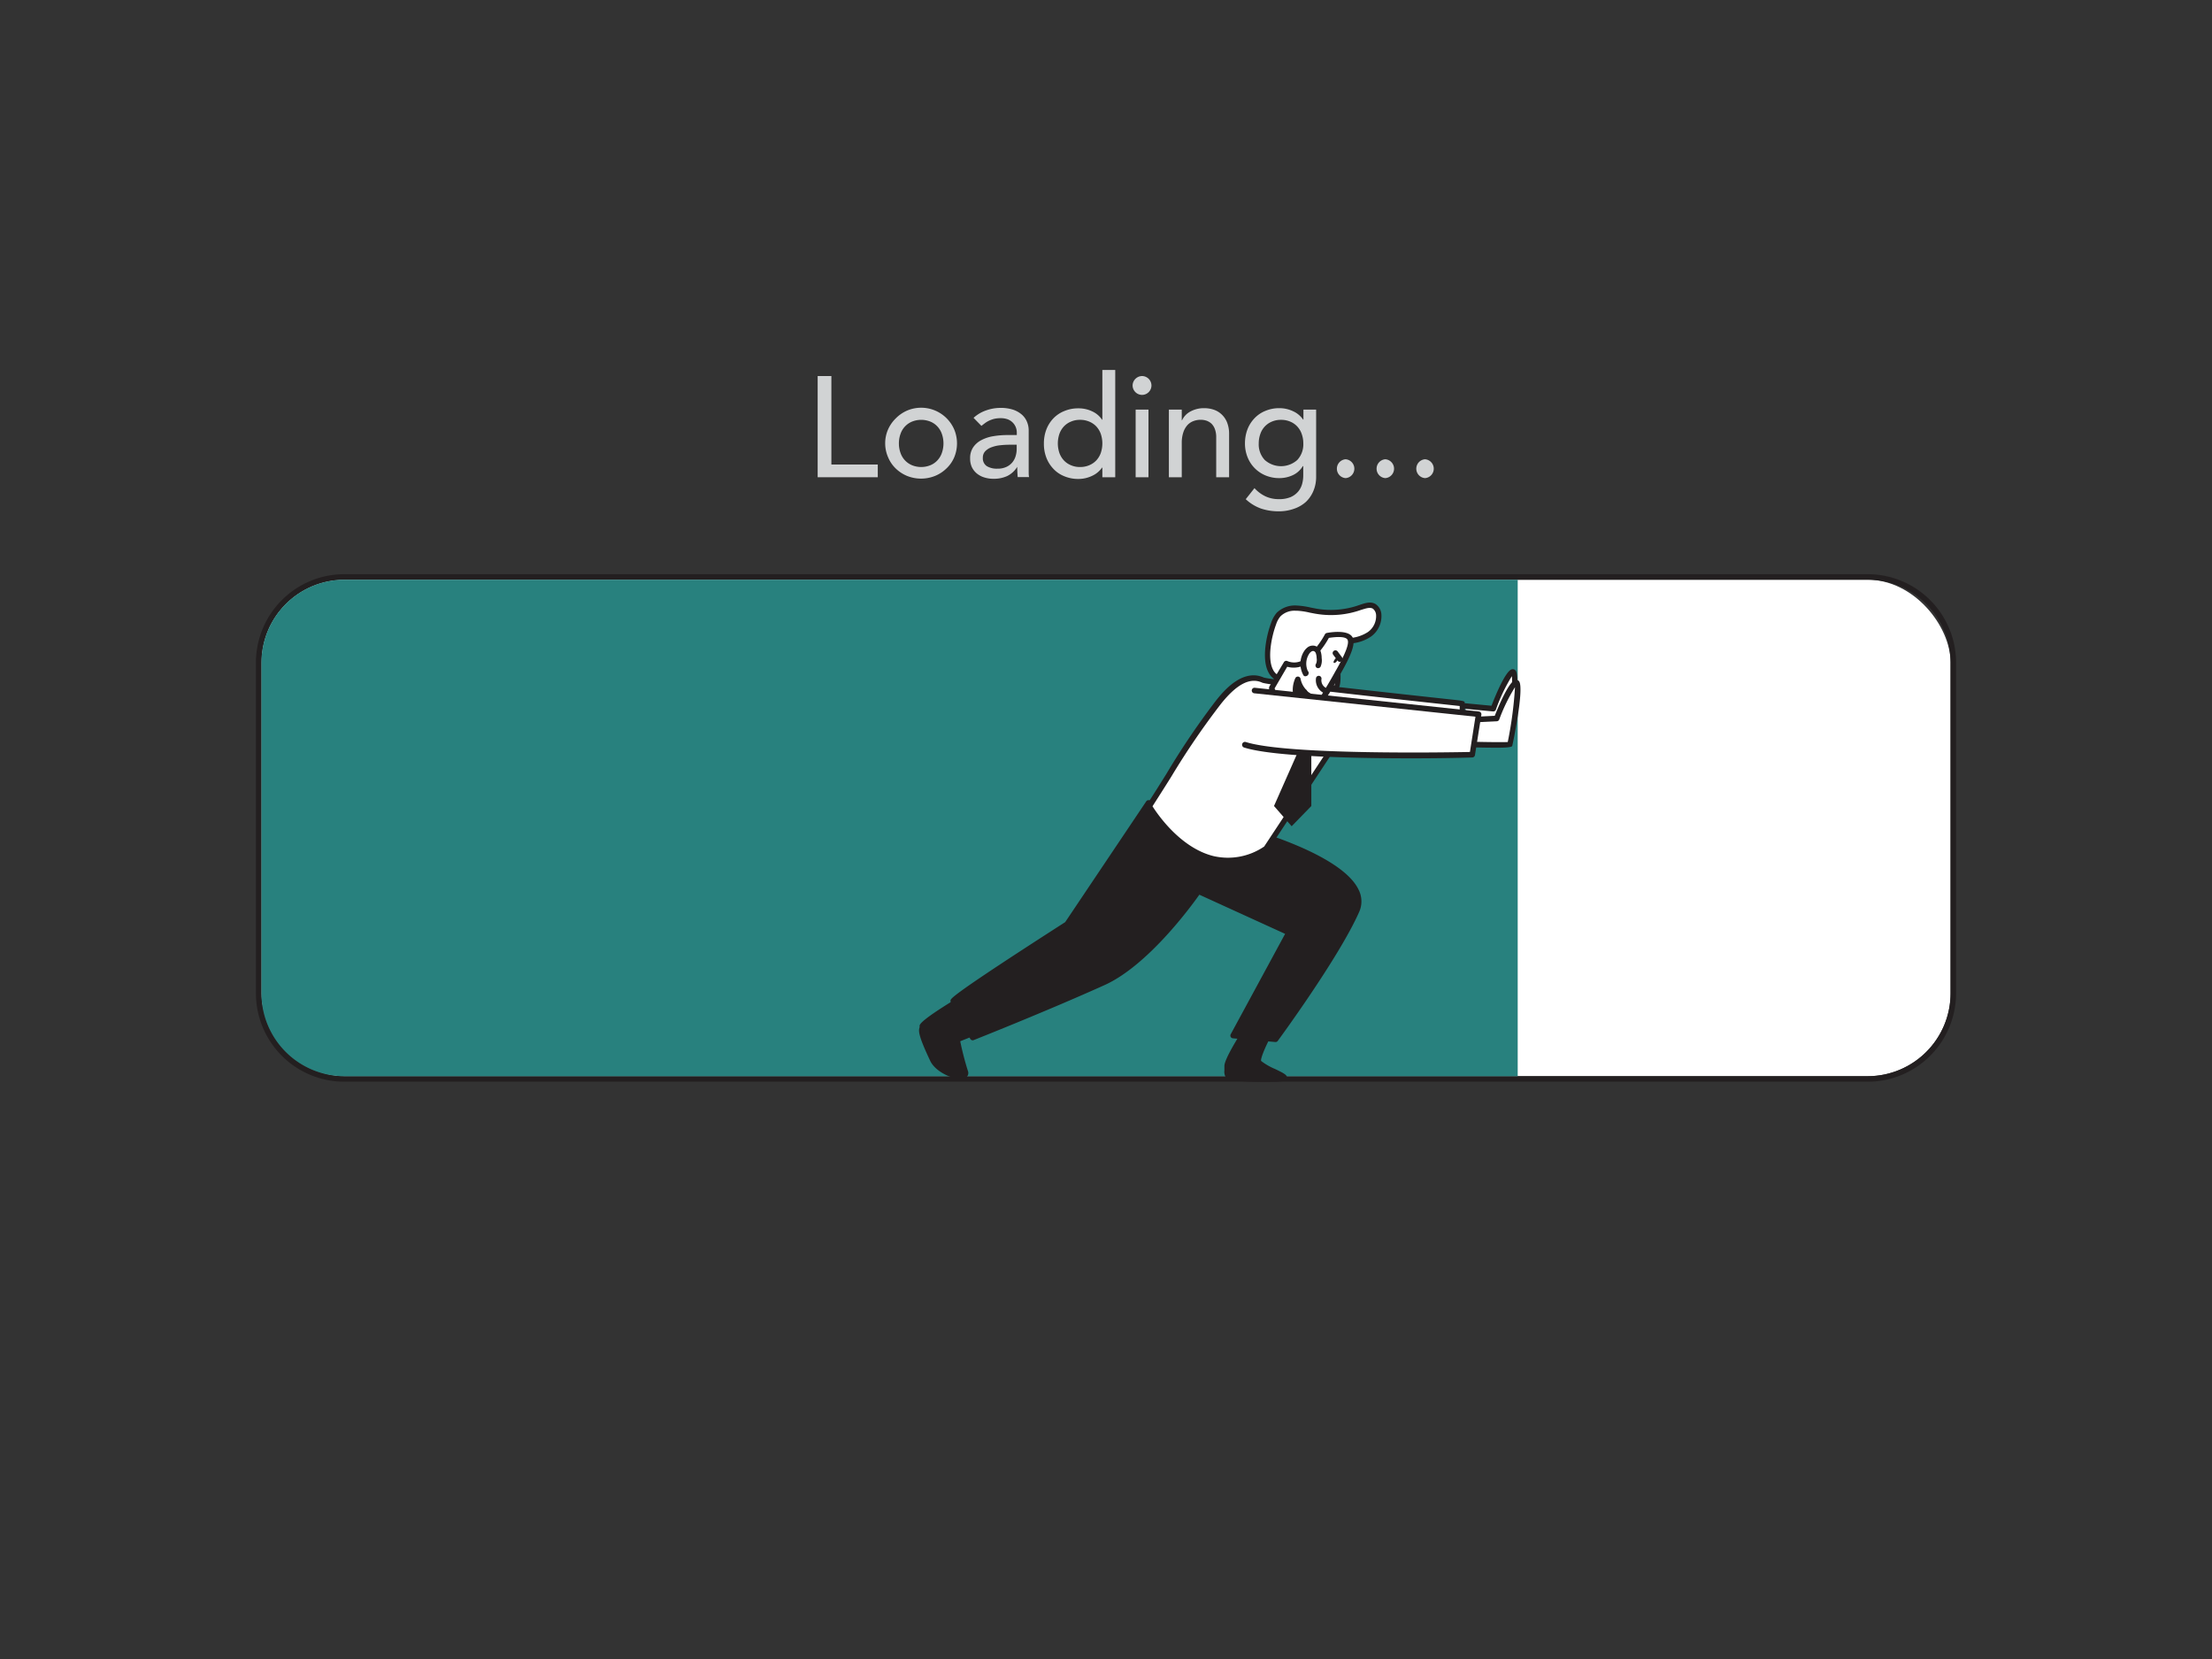<svg xmlns="http://www.w3.org/2000/svg" viewBox="0 0 400 300"><rect x="0" y="0" width="400" height="300" fill="#333333" stroke="none"/><g id="_128_loading_flatline" data-name="#128_loading_flatline"><rect x="47.28" y="104.83" width="305.45" height="89.78" rx="15" fill="#fff"/><path d="M337.72,104.83a15,15,0,0,1,15,15v59.78a15,15,0,0,1-15,15H62.28a15,15,0,0,1-15-15V119.83a15,15,0,0,1,15-15H337.72m0-1H62.28a16,16,0,0,0-16,16v59.78a16,16,0,0,0,16,16H337.72a16,16,0,0,0,16-16V119.83a16,16,0,0,0-16-16Z" fill="#231f20"/><path d="M274.45,104.83v89.78H62.28a15,15,0,0,1-15-15V119.83a15,15,0,0,1,15-15Z" fill="#28817e"/><path d="M229.33,187.26s-2.15,4-1.76,4.83,4.79,2.41,4.64,2.85-9.72.2-10.06-.29-.2-.69-.25-1.87,3.51-6.65,3.51-6.65" fill="#231f20"/><path d="M228.87,195.65c-2.88,0-6.74-.16-7.13-.72a1.91,1.91,0,0,1-.33-1.34c0-.2,0-.45,0-.79-.05-1.24,2.73-5.63,3.59-6.94a.49.49,0,0,1,.69-.15.5.5,0,0,1,.15.69c-1.67,2.57-3.45,5.73-3.43,6.36,0,.36,0,.63,0,.84,0,.41,0,.52.09.67a51.61,51.61,0,0,0,8.43.37l-.8-.39c-1.7-.82-2.75-1.36-3-2-.44-1,1.1-4,1.78-5.27a.5.5,0,0,1,.88.48c-1.07,2-1.87,4-1.74,4.39a10.91,10.91,0,0,0,2.53,1.46c1.65.8,2.33,1.13,2.12,1.75-.12.36-.53.42-.77.46S230.34,195.65,228.87,195.65Z" fill="#231f20"/><path d="M224.8,150.07l-17.15-4.89L192.94,167.1s-20.6,13.23-20.6,13.84c0,.85,3.52,6.67,3.52,6.67s13-5.16,23.65-10c8.48-3.83,17.16-16.5,17.16-16.5L233,168.62,223,187.26l7.67.67s11-15,14.65-23.21S224.8,150.07,224.8,150.07Z" fill="#231f20"/><path d="M230.62,188.43h0l-7.68-.67a.49.49,0,0,1-.39-.26.49.49,0,0,1,0-.47l9.84-18.16-15.51-7.08c-1.49,2.11-9.3,12.8-17.13,16.34-10.49,4.73-23.54,9.9-23.67,9.95a.49.49,0,0,1-.61-.2c-1.08-1.79-3.59-6-3.59-6.93,0-.35,0-.88,20.74-14.2l14.65-21.83a.5.5,0,0,1,.55-.21l17.16,4.88c.77.21,17.56,4.74,20.69,11.28a4.64,4.64,0,0,1,.1,4.06c-3.63,8.22-14.6,23.15-14.71,23.3A.49.49,0,0,1,230.62,188.43Zm-6.87-1.61,6.63.58c1.39-1.9,11.09-15.32,14.44-22.88a3.67,3.67,0,0,0-.09-3.23c-2.94-6.14-19.88-10.7-20-10.74h0l-16.81-4.79-14.51,21.62a.62.62,0,0,1-.14.14c-7.58,4.87-19,12.31-20.34,13.56a50.94,50.94,0,0,0,3.19,5.91c2.26-.9,13.79-5.52,23.24-9.79,8.26-3.72,16.87-16.2,17-16.33a.5.5,0,0,1,.62-.17l16.37,7.47a.51.51,0,0,1,.27.29.5.5,0,0,1,0,.4Z" fill="#231f20"/><path d="M265.77,132.08s7.14.19,7.27,0,1.58-11,.45-10.56-3.45,6.63-3.45,6.63l-5.12-.48" fill="#fff"/><path d="M270.89,132.67c-1.12,0-2.75,0-5.14-.09a.49.49,0,0,1-.48-.51.52.52,0,0,1,.51-.49c2.78.08,5.9.12,6.85.06.26-1.48,1-7.62.76-9.37a31.56,31.56,0,0,0-2.89,6.06.5.5,0,0,1-.51.32l-5.11-.48a.51.51,0,0,1-.46-.54.53.53,0,0,1,.55-.46l4.74.45c.69-1.79,2.45-6.08,3.59-6.56a.66.66,0,0,1,.78.21c.9,1.14-.34,10.71-.63,11.11C273.32,132.55,273.23,132.67,270.89,132.67Z" fill="#231f20"/><path d="M228.39,123c-3.19-1.41-6.22,1.72-8,4-4.69,5.84-8.46,12.57-12.57,18.86,0,0,8.85,15.37,21.11,7.64l13.56-20.55h21.92s.07-1.62,0-5.68C264.41,127.19,229.5,123.48,228.39,123Z" fill="#fff"/><path d="M222,156.1a11.74,11.74,0,0,1-2.87-.35c-7.1-1.76-11.56-9.38-11.75-9.71a.51.51,0,0,1,0-.52c1.21-1.85,2.41-3.77,3.57-5.63a136.69,136.69,0,0,1,9-13.28c1.16-1.44,4.66-5.82,8.58-4.09.85.29,12.07,1.6,33.34,3.91,3,.32,3,.32,3,.74.06,4,0,5.66,0,5.73a.5.5,0,0,1-.5.48H242.76l-13.42,20.33a.34.34,0,0,1-.15.14A13.36,13.36,0,0,1,222,156.1Zm-13.59-10.3c.84,1.34,5,7.5,11,9a11.62,11.62,0,0,0,9.19-1.72l13.5-20.45a.52.52,0,0,1,.42-.23h21.44c0-.7,0-2.21,0-4.73l-2.11-.23c-22.56-2.45-32.93-3.67-33.62-4h0c-2.17-1-4.59.28-7.41,3.8a137.58,137.58,0,0,0-9,13.18C210.71,142.2,209.56,144,208.41,145.8Z" fill="#231f20"/><path d="M231.72,122.78c-3.78-.88-2.38-7.45-1.38-10.11a5,5,0,0,1,.9-1.62,4.22,4.22,0,0,1,3.28-1.15,26.74,26.74,0,0,1,3.53.57,15.81,15.81,0,0,0,7.92-.69c.86-.31,1.85-.67,2.62-.19a2,2,0,0,1,.81,1.48,4.07,4.07,0,0,1-1.69,3.57,7.91,7.91,0,0,1-3.86,1.22c.18,1.07.36,1.41-.28,2.29a8.88,8.88,0,0,1-2.27,2,21.88,21.88,0,0,1-2.89,1.38c-2.09.92-4.13,1.73-6.5,1.29Z" fill="#fff"/><path d="M233.27,123.44a8.14,8.14,0,0,1-1.45-.13l-.21,0a3.23,3.23,0,0,1-2.22-1.71c-1.36-2.52-.28-7,.48-9a5.53,5.53,0,0,1,1-1.79,4.75,4.75,0,0,1,3.66-1.31,14.74,14.74,0,0,1,2.51.37l1.09.21a15.38,15.38,0,0,0,7.67-.67c1-.34,2.09-.74,3-.14a2.43,2.43,0,0,1,1,1.84,4.54,4.54,0,0,1-1.88,4,7.37,7.37,0,0,1-3.58,1.24,2.36,2.36,0,0,1-.45,2.16,9.66,9.66,0,0,1-2.41,2.13,16.59,16.59,0,0,1-2.32,1.14l-.64.28A13.3,13.3,0,0,1,233.27,123.44Zm1-13a3.61,3.61,0,0,0-2.71,1,4.36,4.36,0,0,0-.8,1.46c-.82,2.19-1.64,6.18-.54,8.23a2.27,2.27,0,0,0,1.56,1.21h0l.16,0c2.18.41,4-.29,6.21-1.25l.65-.28a14.12,14.12,0,0,0,2.17-1.07,8.3,8.3,0,0,0,2.14-1.87c.42-.59.39-.77.26-1.52l-.07-.39a.52.52,0,0,1,.09-.38.49.49,0,0,1,.33-.19l.22,0a7,7,0,0,0,3.41-1.09,3.53,3.53,0,0,0,1.49-3.11,1.56,1.56,0,0,0-.58-1.12c-.55-.34-1.39,0-2.14.22A16.21,16.21,0,0,1,238,111c-.38-.06-.75-.14-1.13-.21a12.86,12.86,0,0,0-2.34-.35Z" fill="#231f20"/><path d="M241.88,120.9s.27,3.15-.31,3.46-1.46-.59-1.46-.59" fill="#fff"/><path d="M241.3,124.92a2.5,2.5,0,0,1-1.54-.8.5.5,0,0,1,.71-.7c.32.32.76.55.87.5a11.58,11.58,0,0,0,0-3,.51.51,0,0,1,.46-.54.5.5,0,0,1,.54.46c.2,2.31,0,3.63-.58,3.94A1,1,0,0,1,241.3,124.92Z" fill="#231f20"/><path d="M244.19,115.55c.54,1.32-1.62,5-2.23,6q-1.28,2.31-2.66,4.54c-.58.94-3.12-.41-3.4-1l-1.71,4.07a5.89,5.89,0,0,1-2.91-2.39c-1.52-2.05-1.28-2.54-1.28-2.54l2.59-4.35a3.62,3.62,0,0,0,3.73-.53,15.18,15.18,0,0,0,3.7-4.52S243.66,114.25,244.19,115.55Z" fill="#fff"/><path d="M234.19,129.76l-.11,0a6.24,6.24,0,0,1-3.2-2.57c-1.13-1.53-1.58-2.56-1.33-3.06l2.62-4.39a.5.5,0,0,1,.67-.18,3.12,3.12,0,0,0,3.2-.5,14.66,14.66,0,0,0,3.54-4.34.49.49,0,0,1,.35-.26c.67-.13,4.07-.67,4.72.92h0c.52,1.27-.7,3.73-2.09,6.2l-.16.29c-.85,1.52-1.75,3.05-2.67,4.55a1.26,1.26,0,0,1-1.22.56,5,5,0,0,1-2.43-.92l-1.43,3.41A.5.5,0,0,1,234.19,129.76Zm-3.7-5.28a5.86,5.86,0,0,0,1.19,2.1,6.65,6.65,0,0,0,2.24,2l1.52-3.61a.49.49,0,0,1,.43-.31.5.5,0,0,1,.47.27,4.07,4.07,0,0,0,2.25,1c.09,0,.24,0,.29-.09.91-1.48,1.81-3,2.64-4.51l.17-.29c1.62-2.88,2.31-4.67,2-5.33s-2-.57-3.39-.36a14.9,14.9,0,0,1-3.73,4.48,4.31,4.31,0,0,1-3.8.74Z" fill="#231f20"/><path d="M239.89,125a2.07,2.07,0,0,1-1.43-2.27" fill="#fff"/><path d="M239.89,125.47h-.12a2.57,2.57,0,0,1-1.8-2.8.5.5,0,1,1,1,.08,1.55,1.55,0,0,0,1.06,1.75.5.5,0,0,1-.13,1Z" fill="#231f20"/><path d="M238.4,120.28a2.45,2.45,0,0,0,.14-1.29,3.45,3.45,0,0,0-.17-1,1.19,1.19,0,0,0-.69-.7,1.08,1.08,0,0,0-.87.15,2,2,0,0,0-.61.66,3.75,3.75,0,0,0-.07,3.75l0-.14" fill="#fff"/><path d="M236.05,122.29a.39.39,0,0,1-.36-.2,4.24,4.24,0,0,1,.09-4.27,2.76,2.76,0,0,1,.76-.82,1.6,1.6,0,0,1,1.28-.2,1.64,1.64,0,0,1,1,1A4.06,4.06,0,0,1,239,119a2.84,2.84,0,0,1-.2,1.56.51.51,0,0,1-.68.21A.52.52,0,0,1,238,120a1.9,1.9,0,0,0,.09-1,2.8,2.8,0,0,0-.14-.85.64.64,0,0,0-.37-.41.55.55,0,0,0-.45.09,1.4,1.4,0,0,0-.45.5,3.27,3.27,0,0,0-.19,3,.42.42,0,0,1,.14.22.59.59,0,0,1-.28.66A.79.79,0,0,1,236.05,122.29Z" fill="#231f20"/><path d="M235.9,125.19a4.67,4.67,0,0,1-1.21-2.35s-1.19,2.39.45,4.16Z" fill="#231f20"/><path d="M235.14,127.5a.52.52,0,0,1-.37-.16c-1.85-2-.58-4.61-.53-4.72a.51.51,0,0,1,.54-.27.5.5,0,0,1,.41.44,4,4,0,0,0,1.07,2,.49.49,0,0,1,.1.54l-.76,1.81a.51.51,0,0,1-.38.3Zm-.36-3A2.9,2.9,0,0,0,235,126l.29-.67A6.12,6.12,0,0,1,234.78,124.52Z" fill="#231f20"/><ellipse cx="241.59" cy="119.36" rx="0.63" ry="0.25" transform="translate(-1.69 235.24) rotate(-51.76)" fill="#231f20"/><line x1="242.29" y1="119.18" x2="241.48" y2="118.1" fill="#fff"/><path d="M242.29,119.68a.46.46,0,0,1-.4-.21l-.81-1.08a.49.49,0,0,1,.11-.69.5.5,0,0,1,.7.1l.8,1.08a.5.5,0,0,1-.11.7A.51.51,0,0,1,242.29,119.68Z" fill="#231f20"/><path d="M174.78,180.09s-7.95,4.72-7.95,5.47-.88.35,1.85,6.08c1.15,2.43,6.45,4,5.91,2.17-1.54-5.27-1.44-5.83-1.44-5.83l6.32-2.54" fill="#231f20"/><path d="M173.75,195.11c-1.69,0-4.63-1.36-5.53-3.26-2.3-4.85-2.11-5.48-1.93-6.09a.63.63,0,0,0,0-.2c0-.31,0-1,8.19-5.9a.51.51,0,0,1,.69.18.5.5,0,0,1-.18.68c-3.46,2.06-7.23,4.51-7.7,5.14a1.56,1.56,0,0,1-.08.38c-.1.33-.26.88,1.88,5.38.59,1.25,2.54,2.33,4,2.62a1.75,1.75,0,0,0,1,0s0,0,0-.1a31.31,31.31,0,0,1-1.45-6.06.51.51,0,0,1,.3-.38l6.32-2.53a.5.5,0,0,1,.65.27.51.51,0,0,1-.27.66l-6,2.39a52.42,52.42,0,0,0,1.39,5.37,1,1,0,0,1-.62,1.33A2.06,2.06,0,0,1,173.75,195.11Z" fill="#231f20"/><path d="M265.77,134.62s7.14.19,7.27,0,2.21-11.64,1.08-11.17-3.47,6.48-3.47,6.48l-5.73.28" fill="#fff"/><path d="M270.89,135.21c-1.11,0-2.74,0-5.14-.09a.5.5,0,0,1-.48-.51.48.48,0,0,1,.51-.49c2.8.07,5.93.11,6.87.06a70.25,70.25,0,0,0,1.31-9.92,31.54,31.54,0,0,0-2.85,5.85.5.5,0,0,1-.44.32l-5.72.28a.5.5,0,1,1-.05-1l5.4-.27c.68-1.72,2.47-6,3.63-6.45a.63.63,0,0,1,.76.2c1,1.26-1.19,11.65-1.24,11.72S273.24,135.21,270.89,135.21Z" fill="#231f20"/><polygon points="235.9 133.27 230.38 145.75 233.57 149.41 237.13 145.75 237.13 132.17 235.9 133.27" fill="#231f20"/><path d="M226.88,124.92l40.52,4.29-1.16,7.31s-33,.77-41.11-1.82" fill="#fff"/><path d="M255.27,137.13c-10.39,0-25.11-.31-30.29-1.95a.5.5,0,1,1,.3-1c7.5,2.38,36.69,1.88,40.53,1.8l1-6.38-40-4.23a.5.5,0,1,1,.1-1l40.53,4.29a.52.52,0,0,1,.34.2.5.5,0,0,1,.1.38l-1.16,7.31a.5.5,0,0,1-.49.42C265.76,137,261.23,137.13,255.27,137.13Z" fill="#231f20"/><path d="M147.86,68h2.48V84h8.39V86.3H147.86Z" fill="#d1d3d4"/><path d="M160.07,80.18a6.18,6.18,0,0,1,.51-2.5,6.45,6.45,0,0,1,1.38-2A6.54,6.54,0,0,1,164,74.26a6.51,6.51,0,0,1,8.56,3.42,6.55,6.55,0,0,1,0,5,6,6,0,0,1-1.38,2,6.45,6.45,0,0,1-2.07,1.37,6.78,6.78,0,0,1-5.11,0A6.51,6.51,0,0,1,162,84.74a6,6,0,0,1-1.38-2A6.24,6.24,0,0,1,160.07,80.18Zm2.48,0a5,5,0,0,0,.29,1.72,3.69,3.69,0,0,0,2.06,2.22,4.44,4.44,0,0,0,3.36,0,3.57,3.57,0,0,0,1.26-.88,3.74,3.74,0,0,0,.8-1.34,5.22,5.22,0,0,0,0-3.43,3.74,3.74,0,0,0-.8-1.34,3.57,3.57,0,0,0-1.26-.88,4.44,4.44,0,0,0-3.36,0,3.69,3.69,0,0,0-2.06,2.22A5,5,0,0,0,162.55,80.18Z" fill="#d1d3d4"/><path d="M176.05,75.56a6.48,6.48,0,0,1,2.28-1.35,7.79,7.79,0,0,1,2.58-.45,7.23,7.23,0,0,1,2.31.33,4.71,4.71,0,0,1,1.59.91,3.53,3.53,0,0,1,.91,1.3,4,4,0,0,1,.3,1.54v6.24c0,.43,0,.83,0,1.19s0,.71.07,1h-2.06c-.05-.62-.08-1.24-.08-1.85h0a4.44,4.44,0,0,1-1.83,1.67,5.78,5.78,0,0,1-2.46.49,5.38,5.38,0,0,1-1.62-.23,3.9,3.9,0,0,1-1.36-.7,3.41,3.41,0,0,1-.92-1.14,3.64,3.64,0,0,1-.33-1.59,3.48,3.48,0,0,1,.53-2,4,4,0,0,1,1.44-1.3,7,7,0,0,1,2.15-.73,15.42,15.42,0,0,1,2.62-.22h1.7V78.2a2.56,2.56,0,0,0-.18-.93,2.52,2.52,0,0,0-.54-.84,2.58,2.58,0,0,0-.91-.6,3.56,3.56,0,0,0-1.29-.21,5.07,5.07,0,0,0-1.17.12,5.5,5.5,0,0,0-.92.33,4.66,4.66,0,0,0-.75.45l-.64.49Zm6.56,4.86a16.38,16.38,0,0,0-1.69.09,6.13,6.13,0,0,0-1.57.35,3,3,0,0,0-1.17.72,1.65,1.65,0,0,0-.45,1.19,1.69,1.69,0,0,0,.71,1.52,3.51,3.51,0,0,0,1.93.46,3.66,3.66,0,0,0,1.62-.32,3,3,0,0,0,1.09-.84,3.22,3.22,0,0,0,.59-1.15,4.55,4.55,0,0,0,.18-1.25v-.77Z" fill="#d1d3d4"/><path d="M201.67,86.3h-2.33V84.55h-.05a4.42,4.42,0,0,1-1.85,1.52,5.68,5.68,0,0,1-2.41.54,6.44,6.44,0,0,1-2.57-.49,5.46,5.46,0,0,1-2-1.37,6.07,6.07,0,0,1-1.25-2,6.9,6.9,0,0,1-.44-2.53,7,7,0,0,1,.44-2.54,6.07,6.07,0,0,1,1.25-2,5.68,5.68,0,0,1,2-1.35,6.44,6.44,0,0,1,2.57-.49,5.69,5.69,0,0,1,2.48.55,4.29,4.29,0,0,1,1.78,1.51h.05v-9h2.33Zm-6.36-1.85a4.13,4.13,0,0,0,1.68-.33,3.71,3.71,0,0,0,1.27-.88,3.89,3.89,0,0,0,.8-1.34,5.39,5.39,0,0,0,0-3.43,3.89,3.89,0,0,0-.8-1.34,3.71,3.71,0,0,0-1.27-.88,4.13,4.13,0,0,0-1.68-.33,4,4,0,0,0-1.67.33,3.61,3.61,0,0,0-1.27.88,3.89,3.89,0,0,0-.8,1.34,5.39,5.39,0,0,0,0,3.43,3.89,3.89,0,0,0,.8,1.34,3.61,3.61,0,0,0,1.27.88A4,4,0,0,0,195.31,84.45Z" fill="#d1d3d4"/><path d="M204.81,69.68A1.74,1.74,0,0,1,206.52,68a1.72,1.72,0,0,1,1.7,1.71,1.71,1.71,0,0,1-1.7,1.7,1.72,1.72,0,0,1-1.71-1.7Zm.55,4.39h2.32V86.3h-2.32Z" fill="#d1d3d4"/><path d="M211.37,74.07h2.33V76h.05a3.47,3.47,0,0,1,1.52-1.59,5.08,5.08,0,0,1,2.5-.6,5.4,5.4,0,0,1,1.7.27,3.85,3.85,0,0,1,1.42.84,4,4,0,0,1,1,1.46,5.55,5.55,0,0,1,.37,2.1V86.3h-2.33V79.08a4.18,4.18,0,0,0-.23-1.46,2.71,2.71,0,0,0-.62-1,2.63,2.63,0,0,0-.89-.54,3.39,3.39,0,0,0-1.05-.17,3.67,3.67,0,0,0-1.34.24,2.8,2.8,0,0,0-1.08.73,3.7,3.7,0,0,0-.73,1.28A5.91,5.91,0,0,0,213.7,80v6.3h-2.33Z" fill="#d1d3d4"/><path d="M238,86.2a6.5,6.5,0,0,1-.48,2.54,5.85,5.85,0,0,1-1.35,2A6.17,6.17,0,0,1,234,92a8,8,0,0,1-2.74.46,9.92,9.92,0,0,1-3.21-.49,8,8,0,0,1-2.78-1.7l1.58-2a6.34,6.34,0,0,0,2,1.49,5.63,5.63,0,0,0,2.4.5,5.3,5.3,0,0,0,2.14-.37,3.8,3.8,0,0,0,1.36-1,3.62,3.62,0,0,0,.71-1.36,5.76,5.76,0,0,0,.21-1.53V84.29h-.08a4.12,4.12,0,0,1-1.82,1.64,5.77,5.77,0,0,1-2.42.53,6.42,6.42,0,0,1-2.49-.48,5.91,5.91,0,0,1-3.26-3.3,6.62,6.62,0,0,1-.47-2.5,7.16,7.16,0,0,1,.44-2.51,6,6,0,0,1,1.25-2,5.59,5.59,0,0,1,2-1.37,6.39,6.39,0,0,1,2.56-.49,5.72,5.72,0,0,1,2.42.54,4.39,4.39,0,0,1,1.84,1.52h.06V74.07H238Zm-6.35-10.28a4.13,4.13,0,0,0-1.68.33,3.69,3.69,0,0,0-2.06,2.22,5,5,0,0,0-.29,1.71,4.11,4.11,0,0,0,1.09,3,4.42,4.42,0,0,0,5.88,0,4.15,4.15,0,0,0,1.09-3,5,5,0,0,0-.29-1.71,3.74,3.74,0,0,0-.8-1.34,3.57,3.57,0,0,0-1.26-.88A4.13,4.13,0,0,0,231.64,75.92Z" fill="#d1d3d4"/><path d="M243.33,86.46a1.71,1.71,0,0,1,0-3.41,1.71,1.71,0,0,1,0,3.41Z" fill="#d1d3d4"/><path d="M250.51,86.46a1.71,1.71,0,0,1,0-3.41,1.71,1.71,0,0,1,0,3.41Z" fill="#d1d3d4"/><path d="M257.69,86.46a1.71,1.71,0,0,1,0-3.41,1.71,1.71,0,0,1,0,3.41Z" fill="#d1d3d4"/></g></svg>